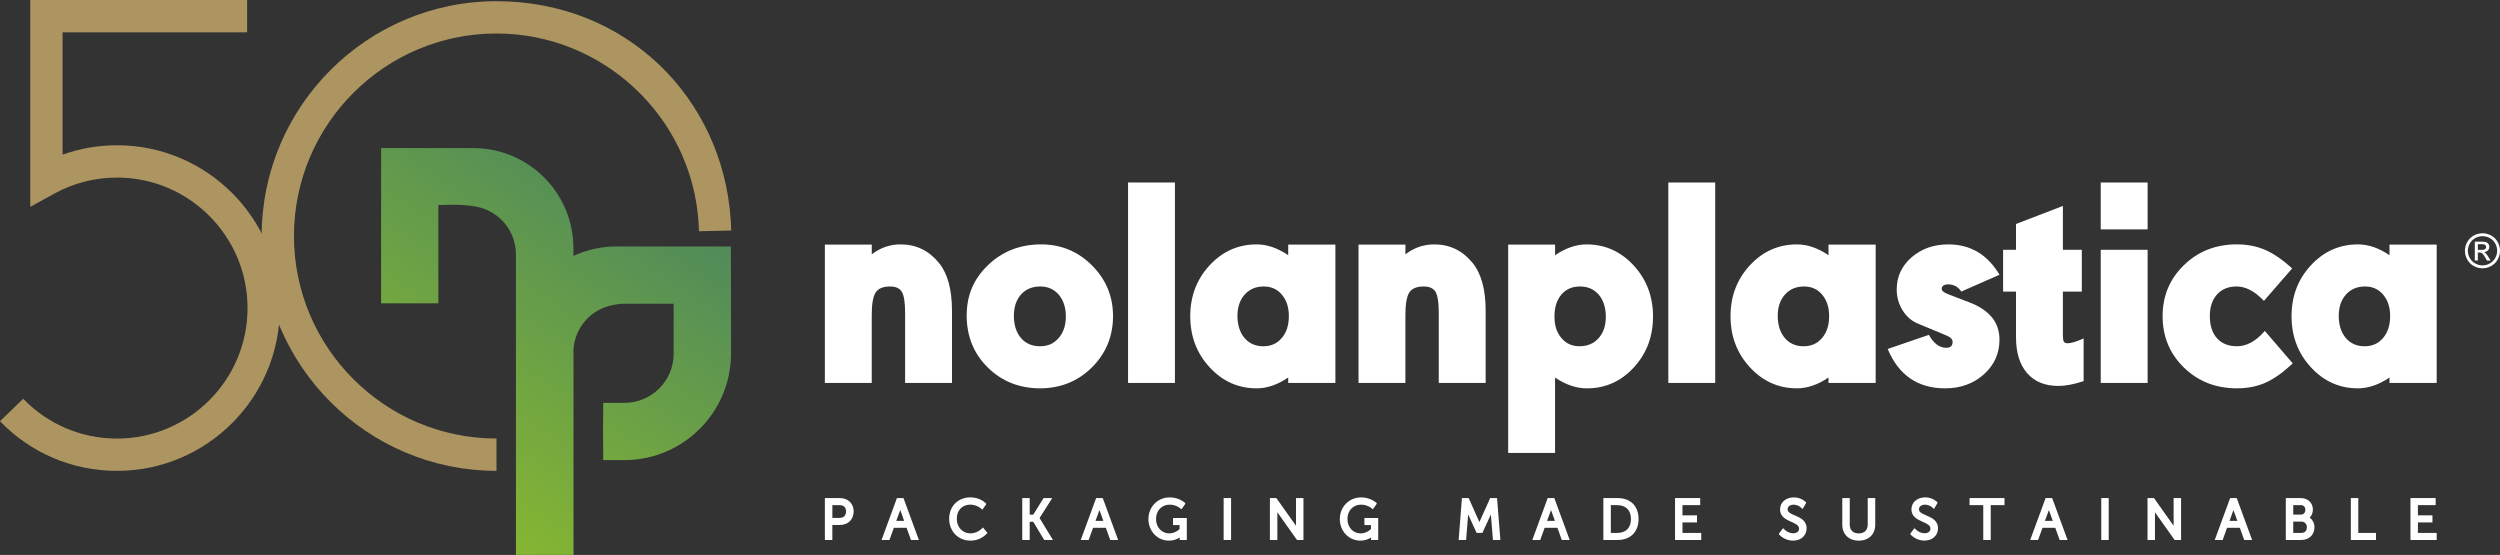 <svg xmlns="http://www.w3.org/2000/svg" xmlns:xlink="http://www.w3.org/1999/xlink" id="Livello_2" data-name="Livello 2" viewBox="0 0 1655.22 367.4"><rect x="0" y="0" width="1655.22" height="367.4" fill="#333333" stroke="none"/><defs><style>      .cls-1 {        fill-rule: evenodd;      }      .cls-1, .cls-2 {        fill: #fff;      }      .cls-3 {        fill: #ad9561;      }      .cls-4 {        fill: url(#Sfumatura_senza_nome_2);      }    </style><linearGradient id="Sfumatura_senza_nome_2" data-name="Sfumatura senza nome 2" x1="239.45" y1="2788.92" x2="611.58" y2="2243.13" gradientTransform="translate(0 -2423.22)" gradientUnits="userSpaceOnUse"><stop offset="0" stop-color="#92c029"></stop><stop offset="1" stop-color="#034c94"></stop></linearGradient></defs><g id="Livello_1-2" data-name="Livello 1"><g><g><g><g><path class="cls-1" d="M1640.55,165.44h2.45c.83.08,1.67-.1,2.39-.53.71-.59.85-1.62.33-2.38-.21-.3-.51-.52-.85-.65-.66-.18-1.35-.25-2.03-.21h-2.29v3.77ZM1638.54,172.46v-12.46h4.29c1.07-.05,2.15.06,3.18.34.64.22,1.2.65,1.58,1.21.37.54.58,1.18.58,1.84,0,.89-.34,1.75-.97,2.38-.69.69-1.62,1.1-2.6,1.14.4.16.76.39,1.06.69.7.75,1.32,1.58,1.84,2.47l1.53,2.45h-2.47l-1.11-1.97c-.52-1.09-1.24-2.07-2.11-2.91-.48-.32-1.05-.47-1.62-.43h-1.18v5.31l-2.02-.06ZM1643.63,156.35c-1.67.01-3.3.44-4.76,1.26-1.53.82-2.79,2.06-3.63,3.58-.85,1.47-1.3,3.14-1.31,4.84,0,1.68.45,3.34,1.28,4.8.83,1.51,2.08,2.76,3.59,3.59,2.99,1.73,6.68,1.73,9.67,0,1.51-.83,2.75-2.08,3.58-3.59,1.72-2.99,1.72-6.68,0-9.67-.83-1.52-2.1-2.76-3.63-3.58-1.47-.8-3.12-1.21-4.79-1.2v-.03ZM1643.63,154.43c2,.01,3.96.53,5.71,1.49,1.83.98,3.34,2.48,4.34,4.3,2.06,3.59,2.06,8,0,11.59-.99,1.82-2.48,3.31-4.29,4.3-3.58,2.04-7.98,2.04-11.56,0-1.82-.99-3.31-2.49-4.3-4.3-1-1.75-1.53-3.74-1.53-5.76,0-2.05.54-4.05,1.55-5.83,1.01-1.82,2.52-3.31,4.35-4.3,1.76-.96,3.73-1.47,5.74-1.46v-.03Z"></path><g><g><path class="cls-2" d="M556.12,329.76h-9.98v27.75h4.94v-9.93h5.07c5.31,0,9.04-3.69,9.04-8.96s-3.75-8.85-9.06-8.85ZM560.15,338.62c0,2.72-1.59,4.29-4.34,4.29h-4.71v-8.46h4.75c2.77,0,4.31,1.48,4.31,4.18h0Z"></path><path class="cls-2" d="M593.85,329.76l-10.19,27.75h5.24l2.9-8.06h8.44l2.9,8.06h5.24l-10.19-27.75h-4.34ZM593.43,344.85l2.61-7.15,2.58,7.15h-5.18Z"></path><path class="cls-2" d="M649.86,350.15h0c-1.96,1.9-4.58,2.97-7.31,3-5.26,0-9.07-4.09-9.07-9.72s3.69-9.33,8.96-9.33c2.52.01,4.97.88,6.93,2.47l1.01.89,2.24-3.1.35-.84-.62-.59c-2.41-2.3-6.05-3.62-9.99-3.62-8.07,0-13.93,5.95-13.93,14.15s5.9,14.48,14.04,14.48c4.02.05,7.88-1.55,10.69-4.42l.64-.64-3-3.66-.96.94Z"></path><polygon class="cls-2" points="696.68 329.76 690.93 329.76 684.1 340.74 681.75 340.74 681.75 329.76 676.82 329.76 676.82 357.52 681.75 357.52 681.75 345.42 684.08 345.42 691.35 357.52 697.14 357.52 688.28 342.98 696.68 329.76"></polygon><path class="cls-2" d="M725.75,329.76l-10.19,27.75h5.24l2.9-8.06h8.47l2.9,8.06h5.24l-10.19-27.75h-4.37ZM725.33,344.85l2.61-7.15,2.58,7.15h-5.18Z"></path><path class="cls-2" d="M776.64,347.65h4.34v2.58c-1.77,1.83-4.19,2.89-6.73,2.93-5.13,0-8.85-4.03-8.85-9.58s3.82-9.47,9.07-9.47c2.42.02,4.78.81,6.73,2.24l1.01.85,2.27-3.16.37-.9-.72-.58c-2.8-2.14-6.24-3.28-9.77-3.23-7.86,0-14,6.28-14,14.29s5.86,14.33,13.64,14.33c2.5,0,4.95-.71,7.06-2.06v1.62h4.71v-14.54h-9.13v4.68Z"></path><rect class="cls-2" x="810.16" y="329.76" width="4.93" height="27.75"></rect><polygon class="cls-2" points="858.07 348.1 845.06 329.76 840.79 329.76 840.79 357.52 845.72 357.52 845.72 339.18 858.73 357.52 863 357.52 863 329.76 858.07 329.76 858.07 348.1"></polygon><path class="cls-2" d="M903.36,347.65h4.34v2.58c-1.77,1.83-4.19,2.89-6.73,2.93-5.13,0-8.85-4.03-8.85-9.58s3.82-9.47,9.07-9.47c2.42.02,4.78.81,6.73,2.24l1.01.85,2.27-3.16.37-.9-.72-.58c-2.8-2.14-6.24-3.28-9.77-3.23-7.86,0-14,6.28-14,14.29s5.86,14.33,13.64,14.33c2.5,0,4.95-.71,7.06-2.06v1.62h4.71v-14.54h-9.13v4.68Z"></path><path class="cls-2" d="M986.63,329.76l-7,15.6c-.05.1-.09.22-.14.33-.05-.11-.09-.22-.14-.33l-6.95-15.59h-4.48l-2.17,27.75h4.94l1.35-16.96,5.59,12.24h3.87l5.6-12.19,1.35,16.9h4.94l-2.22-27.75h-4.53Z"></path><path class="cls-2" d="M1024.72,329.76l-10.19,27.75h5.25l2.9-8.06h8.47l2.9,8.06h5.23l-10.19-27.75h-4.37ZM1024.3,344.85l2.61-7.15,2.58,7.15h-5.18Z"></path><path class="cls-2" d="M1070.93,329.76h-9.36v27.75h9.36c8.59,0,13.94-5.32,13.94-13.89s-5.33-13.86-13.94-13.86ZM1079.83,343.63c0,5.86-3.34,9.22-9.15,9.22h-4.17v-18.4h4.17c5.81,0,9.15,3.34,9.15,9.19Z"></path><polygon class="cls-2" points="1113.95 345.89 1123.57 345.89 1123.57 341.21 1113.95 341.21 1113.95 334.44 1125.69 334.44 1125.69 329.76 1109.02 329.76 1109.02 357.52 1126.37 357.52 1126.37 352.84 1113.95 352.84 1113.95 345.89"></polygon><path class="cls-2" d="M1188.41,341.29l-.38.91h0l.38-.91c-3.02-1.3-4.87-2.17-4.87-4.11,0-1.81,1.64-3.03,4.07-3.03,1.75.03,3.43.68,4.74,1.83l1.12,1.05,2.1-3.58.26-.81-.58-.54c-2.08-1.82-4.76-2.81-7.53-2.78-5.41,0-9.18,3.29-9.18,7.96,0,4.92,4.17,6.76,7.52,8.25,3.16,1.39,5.07,2.39,5.07,4.46,0,1.88-1.52,3.1-3.89,3.1-2.14-.06-4.17-.93-5.7-2.43l-.98-.96-2.44,3.16-.38.83.62.62c2.35,2.32,5.52,3.62,8.82,3.62,5.28,0,8.96-3.36,8.96-8.17-.02-5.16-4.27-7-7.72-8.48Z"></path><path class="cls-2" d="M1236.6,347.37c0,3.62-2.23,5.79-5.97,5.79s-5.94-2.17-5.94-5.73v-17.67h-4.93v17.71c0,6.27,4.34,10.48,10.91,10.48s10.9-4.21,10.9-10.48v-17.71h-4.97v17.6Z"></path><path class="cls-2" d="M1275.42,341.29l-.4.89h0l.38-.91c-3.02-1.3-4.87-2.17-4.87-4.11,0-1.81,1.64-3.03,4.07-3.03,1.74.03,3.42.67,4.74,1.82l1.12,1.06,2.09-3.58.26-.81-.57-.54c-2.08-1.82-4.76-2.81-7.53-2.78-5.41,0-9.18,3.29-9.18,7.96,0,4.92,4.16,6.76,7.52,8.25,3.16,1.39,5.07,2.39,5.07,4.46,0,1.88-1.53,3.1-3.89,3.1-2.14-.06-4.17-.93-5.7-2.43l-.98-.96-2.44,3.16-.38.83.62.62c2.35,2.32,5.52,3.63,8.82,3.62,5.28,0,8.96-3.36,8.96-8.17.01-5.15-4.27-6.99-7.71-8.46Z"></path><polygon class="cls-2" points="1304.03 334.44 1313.1 334.44 1313.1 357.52 1318.03 357.52 1318.03 334.44 1327.14 334.44 1327.14 329.76 1304.03 329.76 1304.03 334.44"></polygon><path class="cls-2" d="M1354.36,329.76l-10.19,27.75h5.24l2.9-8.06h8.47l2.9,8.06h5.23l-10.19-27.75h-4.37ZM1353.94,344.85l2.61-7.15,2.58,7.15h-5.18Z"></path><rect class="cls-2" x="1391.22" y="329.76" width="4.93" height="27.75"></rect><polygon class="cls-2" points="1439.13 348.1 1426.12 329.76 1421.85 329.76 1421.85 357.52 1426.78 357.52 1426.78 339.18 1439.8 357.52 1444.07 357.52 1444.07 329.76 1439.13 329.76 1439.13 348.1"></polygon><path class="cls-2" d="M1476.55,329.76l-10.19,27.75h5.24l2.9-8.06h8.46l2.9,8.06h5.24l-10.19-27.75h-4.37ZM1476.13,344.85l2.61-7.15,2.58,7.15h-5.18Z"></path><path class="cls-2" d="M1529.22,342.7c1.4-1.42,2.16-3.35,2.11-5.34,0-4.47-3.32-7.59-8.07-7.59h-9.86v27.75h10.14c5.19,0,8.82-3.42,8.82-8.31.08-2.55-1.09-4.98-3.14-6.51ZM1523.59,352.83h-5.26v-7.48h5.22c1.95-.14,3.64,1.33,3.78,3.28.01.16.01.33,0,.5,0,2.35-1.36,3.71-3.74,3.71h0ZM1523.26,340.73h-4.93v-6.3h4.86c1.99,0,3.13,1.13,3.13,3.1s-1.17,3.2-3.06,3.2Z"></path><polygon class="cls-2" points="1561.39 329.76 1556.46 329.76 1556.46 357.52 1573.12 357.52 1573.12 352.84 1561.39 352.84 1561.39 329.76"></polygon><polygon class="cls-2" points="1600.87 352.84 1600.87 345.89 1610.49 345.89 1610.49 341.21 1600.87 341.21 1600.87 334.44 1612.61 334.44 1612.61 329.76 1595.94 329.76 1595.94 357.52 1613.3 357.52 1613.3 352.84 1600.87 352.84"></polygon></g><g><path class="cls-2" d="M546.14,161.94h31.04v6.44c5.7-4.38,12.07-6.57,19.1-6.57,10.21,0,18.63,4.05,25.27,12.14,5.83,7.03,8.75,17.64,8.75,31.83v47.75h-31.04v-46.55c0-6.63-.7-11.17-2.09-13.63-1.39-2.45-4.01-3.68-7.86-3.68-4.64,0-7.83,1.33-9.55,3.98-1.73,2.65-2.59,7.63-2.59,14.92v44.96h-31.04v-91.59Z"></path><path class="cls-2" d="M689.38,161.81c13.13,0,24.34,4.64,33.62,13.93,9.28,9.29,13.93,20.49,13.93,33.62s-4.68,24.7-14.03,33.92c-9.35,9.22-20.79,13.83-34.32,13.83s-25.34-4.61-34.62-13.83c-9.29-9.22-13.93-20.66-13.93-34.32s4.74-24.44,14.23-33.52c9.48-9.08,21.19-13.63,35.12-13.63ZM688.78,189.67c-5.31,0-9.55,1.76-12.73,5.27-3.18,3.52-4.77,8.26-4.77,14.22s1.56,10.98,4.68,14.62c3.12,3.65,7.33,5.47,12.63,5.47s9.15-1.82,12.33-5.47c3.18-3.65,4.77-8.39,4.77-14.22s-1.56-10.77-4.68-14.42c-3.12-3.65-7.2-5.47-12.24-5.47Z"></path><path class="cls-2" d="M777.91,120.83v132.7h-31.04V120.83h31.04Z"></path><path class="cls-2" d="M884.15,161.94v91.59h-31.24v-3.58c-7.03,4.77-14,7.16-20.89,7.16-12.2,0-22.58-4.64-31.14-13.93-8.56-9.28-12.83-20.56-12.83-33.82s4.28-24.5,12.83-33.72c8.55-9.22,18.93-13.83,31.14-13.83,6.89,0,13.86,2.39,20.89,7.16v-7.04h31.24ZM836.8,189.67c-5.31,0-9.55,1.79-12.73,5.37-3.18,3.58-4.77,8.29-4.77,14.13s1.56,10.98,4.68,14.62c3.12,3.65,7.26,5.47,12.43,5.47s9.12-1.82,12.24-5.47c3.11-3.65,4.68-8.46,4.68-14.42s-1.53-10.58-4.58-14.22c-3.05-3.65-7.03-5.47-11.94-5.47Z"></path><path class="cls-2" d="M899.47,161.94h31.04v6.44c5.7-4.38,12.07-6.57,19.1-6.57,10.21,0,18.63,4.05,25.27,12.14,5.83,7.03,8.75,17.64,8.75,31.83v47.75h-31.04v-46.55c0-6.63-.7-11.17-2.09-13.63-1.39-2.45-4.01-3.68-7.86-3.68-4.64,0-7.83,1.33-9.55,3.98-1.73,2.65-2.59,7.63-2.59,14.92v44.96h-31.04v-91.59Z"></path><path class="cls-2" d="M998.55,299.89v-137.95h31.04v7.04c7.03-4.77,13.99-7.16,20.89-7.16,12.2,0,22.58,4.64,31.14,13.93,8.55,9.29,12.83,20.56,12.83,33.82s-4.25,24.51-12.73,33.72c-8.49,9.22-18.84,13.83-31.04,13.83-7.03,0-14.06-2.39-21.09-7.16v49.94h-31.04ZM1058.53,195.14c-3.12-3.65-7.26-5.47-12.43-5.47s-9.29,1.79-12.33,5.37c-3.05,3.58-4.58,8.42-4.58,14.52s1.52,10.58,4.58,14.22c3.05,3.65,7.03,5.47,11.94,5.47,5.3,0,9.55-1.79,12.73-5.37,3.18-3.58,4.77-8.29,4.77-14.13s-1.56-10.97-4.68-14.62Z"></path><path class="cls-2" d="M1135.62,120.83v132.7h-31.04V120.83h31.04Z"></path><path class="cls-2" d="M1241.86,161.94v91.59h-31.24v-3.58c-7.03,4.77-13.99,7.16-20.89,7.16-12.2,0-22.58-4.64-31.14-13.93-8.55-9.28-12.83-20.56-12.83-33.82s4.28-24.5,12.83-33.72c8.56-9.22,18.93-13.83,31.14-13.83,6.9,0,13.86,2.39,20.89,7.16v-7.04h31.24ZM1194.51,189.67c-5.31,0-9.55,1.79-12.73,5.37-3.18,3.58-4.77,8.29-4.77,14.13s1.56,10.98,4.68,14.62c3.11,3.65,7.26,5.47,12.43,5.47s9.12-1.82,12.24-5.47c3.12-3.65,4.68-8.46,4.68-14.42s-1.53-10.58-4.58-14.22c-3.05-3.65-7.03-5.47-11.94-5.47Z"></path><path class="cls-2" d="M1249.82,231.05l27.26-9.35c3.18,5.7,7.03,8.56,11.54,8.56,2.79,0,4.18-1.32,4.18-3.98,0-1.72-1.53-3.18-4.58-4.38l-17.71-7.36c-4.51-1.72-8.09-4.71-10.74-8.95-2.66-4.24-3.98-8.88-3.98-13.93,0-8.49,3.28-15.58,9.85-21.29,6.57-5.7,14.69-8.56,24.37-8.56,14.59,0,25.86,6.7,33.82,20.09l-25.27,11.14c-2.12-3.18-5.04-4.77-8.75-4.77-1.46,0-2.55.3-3.28.9-.73.6-1.03,1.36-.9,2.29,0,1.06,1.26,2.12,3.78,3.18l14.52,5.57c13.26,5.04,19.9,13.26,19.9,24.67,0,9.15-3.45,16.81-10.35,22.98-6.9,6.17-15.45,9.25-25.67,9.25-18.04,0-30.71-8.69-38-26.06Z"></path><path class="cls-2" d="M1378.34,193.05h-12.53v28.65c0,2.26.2,3.75.6,4.48.4.73,1.26,1.09,2.59,1.09,2.25,0,5.77-1.06,10.54-3.18v28.25c-6.37,2.12-11.94,3.18-16.71,3.18-8.89,0-15.79-2.82-20.69-8.46-4.91-5.64-7.36-13.56-7.36-23.77v-30.24h-8.55v-27.65h8.55v-17.11l31.04-11.94v29.05h12.53v27.65Z"></path><path class="cls-2" d="M1390.87,165.39h31.04v88.14h-31.04v-88.14Z"></path><rect class="cls-2" x="1390.87" y="120.83" width="31.04" height="31.04"></rect><path class="cls-2" d="M1517.6,177.73l-18.7,21.49c-5.97-6.37-12.01-9.55-18.1-9.55-5.44,0-9.75,1.76-12.93,5.27-3.18,3.52-4.77,8.32-4.77,14.42s1.59,11.11,4.77,14.62c3.18,3.52,7.56,5.27,13.13,5.27,6.5,0,12.66-3.38,18.5-10.15l18.5,21.49c-6.37,5.97-12.33,10.22-17.91,12.73-5.57,2.52-11.94,3.78-19.1,3.78-13.93,0-25.6-4.58-35.02-13.73-9.42-9.15-14.13-20.49-14.13-34.02s4.71-24.67,14.13-33.82c9.42-9.15,21.09-13.73,35.02-13.73,6.89,0,13.16,1.23,18.8,3.68,5.64,2.46,11.57,6.53,17.81,12.24Z"></path><path class="cls-2" d="M1613.3,161.94v91.59h-31.24v-3.58c-7.03,4.77-13.99,7.16-20.89,7.16-12.2,0-22.58-4.64-31.14-13.93-8.55-9.28-12.83-20.56-12.83-33.82s4.28-24.5,12.83-33.72c8.56-9.22,18.93-13.83,31.14-13.83,6.9,0,13.86,2.39,20.89,7.16v-7.04h31.24ZM1565.95,189.67c-5.31,0-9.55,1.79-12.73,5.37-3.18,3.58-4.77,8.29-4.77,14.13s1.56,10.98,4.68,14.62c3.11,3.65,7.26,5.47,12.43,5.47s9.12-1.82,12.24-5.47c3.12-3.65,4.68-8.46,4.68-14.42s-1.53-10.58-4.58-14.22c-3.05-3.65-7.03-5.47-11.94-5.47Z"></path></g></g></g><g id="Livello_1-2-2-2" data-name="Livello 1-2-2-2"><path class="cls-4" d="M483.91,163.17h-75.9c-9.8,0-19.49,2.15-28.37,6.3v-4.87c.16-36.59-29.37-66.38-65.96-66.55,0,0-.01,0-.02,0h-61.33v102.76h37.9v-65.1h2.67c4.42-.14,8.82-.24,13.21,0h0c3.17.17,6.32.55,9.44,1.14,15.38,2.99,26.37,16.61,26.04,32.28v198.26h38.12v-105.08h0v-31.14c1.01-14.51,11.7-26.51,25.99-29.19,2-.39,4.02-.68,6.06-.87h34.26v33.24c-.1,17.98-14.76,32.47-32.73,32.37-.15,0-.31,0-.46,0h-13.46v5.92c-.11,8.69-.14,17.39,0,26.09v5.88h15.1c38.2-.6,69.01-31.47,69.54-69.67v-33.82h0l-.08-37.94Z"></path></g></g><path class="cls-3" d="M328.71,311.74c-85.72,0-155.47-69.74-155.47-155.47S242.99.8,328.71.8s149.74,63.72,155.13,145.06c.15,2.24.25,4.49.3,6.76l-21.38.49c-.05-1.96-.13-3.9-.26-5.84-4.64-70.14-63.41-125.09-133.79-125.09-73.93,0-134.08,60.15-134.08,134.08s60.15,134.08,134.08,134.08v21.39Z"></path></g><path class="cls-3" d="M77.49,311.75c-29.47,0-56.99-11.67-77.49-32.86l15.37-14.87c16.44,16.99,38.5,26.35,62.13,26.35,47.64,0,86.4-38.76,86.4-86.4s-38.76-86.4-86.4-86.4c-14.57,0-28.95,3.68-41.6,10.65l-15.86,8.73V0h143.57v21.39H41.43v80.98c11.52-4.08,23.74-6.2,36.06-6.2,59.43,0,107.79,48.36,107.79,107.79s-48.36,107.79-107.79,107.79Z"></path></g></g></svg>
